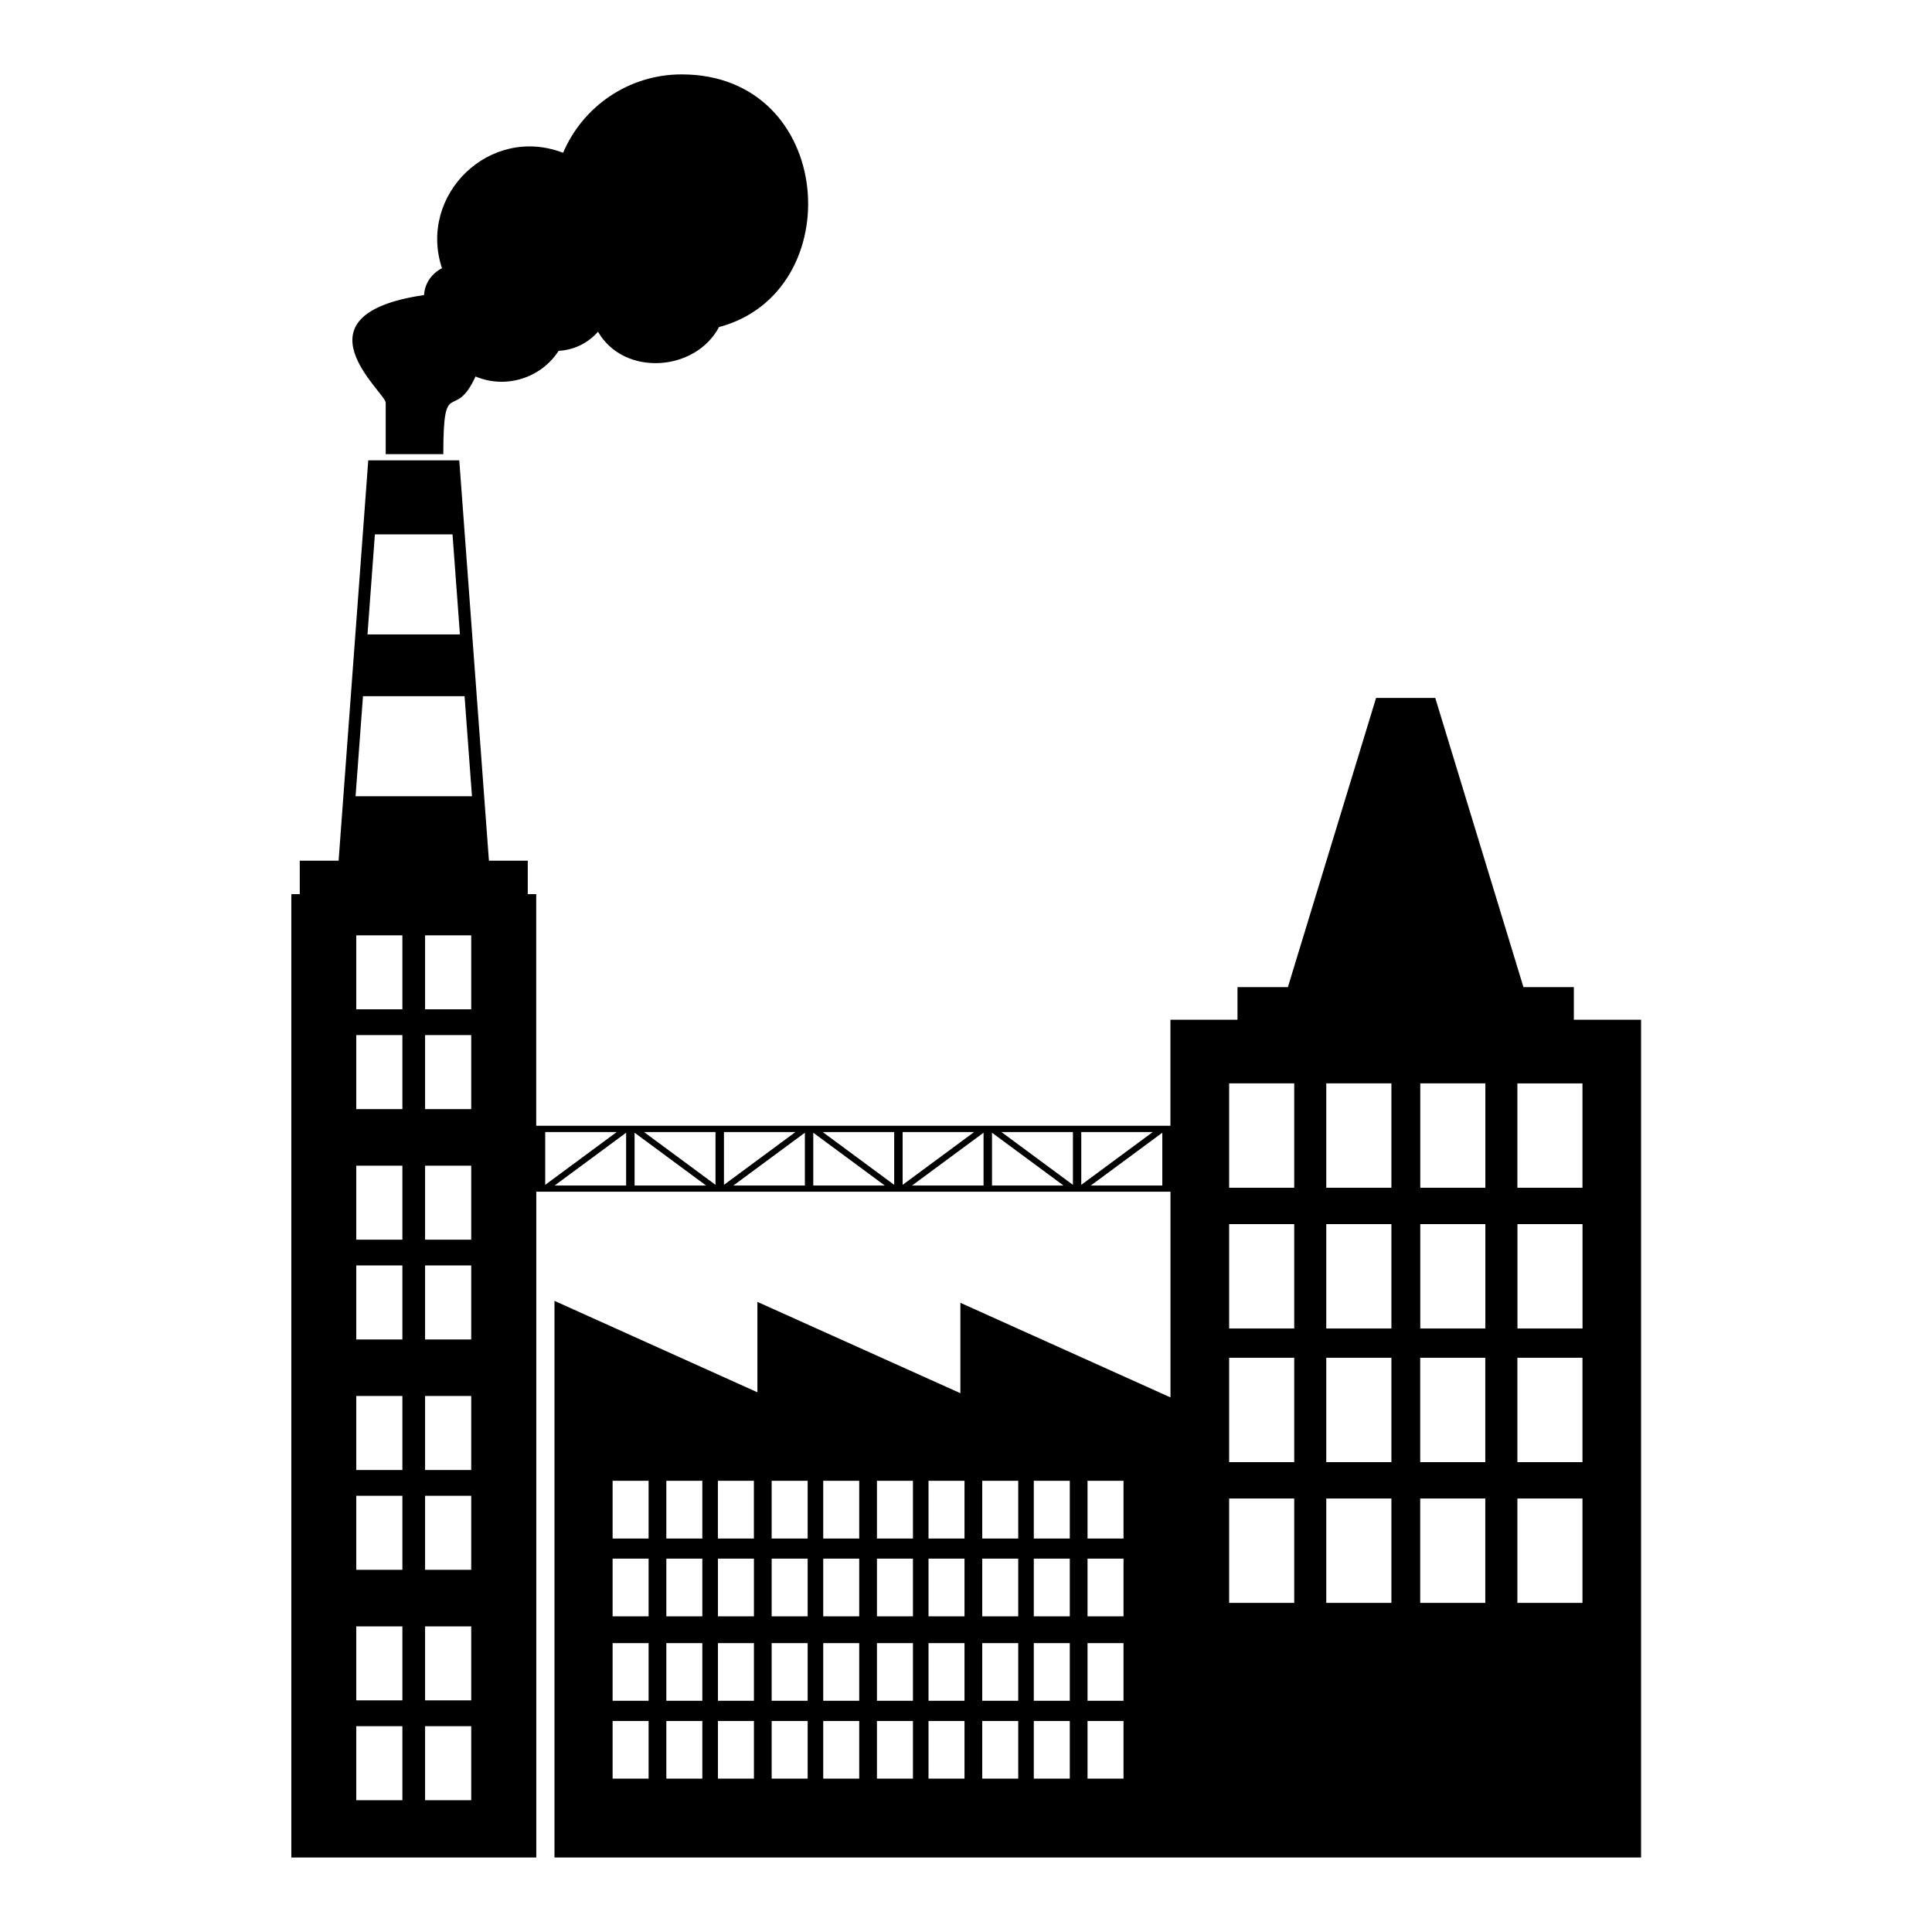<?xml version="1.0" encoding="UTF-8"?>
<!-- Uploaded to: SVG Repo, www.svgrepo.com, Generator: SVG Repo Mixer Tools -->
<svg fill="#000000" width="800px" height="800px" version="1.1" viewBox="144 144 512 512" xmlns="http://www.w3.org/2000/svg">
 <path d="m578.86 414.24h-17.773v-8.645h-13.359l-23.367-76.629h-15.688l-23.367 76.629h-13.359v8.645h-17.773v28.098h-168.07v-61.379h-2.238v-8.871h-10.293l-7.859-106.09h-24.121l-7.859 106.09h-10.293v8.871h-2.238v255.3h64.918v-176.45h168.07v54.52l-55.68-25.074v23.957l-53.793-24.199v23.957l-53.777-24.227v147.52h287.96v-222.03zm-322.48-192.06c0.195-3.266 2.16-5.758 4.746-7.106-6.422-19.422 12.695-38.074 32.102-30.578 5.184-12.211 17.289-20.781 31.406-20.781 40.809 0 44.68 57.738 9.914 66.957-6.289 11.863-25.195 13.164-32.074 1.238-2.57 2.934-6.273 4.852-10.43 5.062-4.731 7.301-14.055 10.156-22.023 6.801-5.684 12.41-8.539-0.664-8.539 20.586h-15.266v-13.648c0-2.66-25.512-23.293 10.188-28.52zm193.12 221.82h-18.953v13.996zm-142.06 0h-18.953v13.996zm-16.461 14.176h18.953v-13.996zm23.684-14.176c6.316 4.672 12.637 9.324 18.953 13.996v-13.996h-18.953zm16.461 14.176c-6.316-4.672-12.637-9.324-18.953-13.996v13.996h18.953zm23.684-14.176h-18.953v13.996c6.316-4.672 12.637-9.324 18.953-13.996zm-16.461 14.176h18.953v-13.996c-6.316 4.656-12.637 9.324-18.953 13.996zm23.668-14.176c6.316 4.672 12.637 9.324 18.953 13.996v-13.996h-18.953zm16.461 14.176c-6.316-4.672-12.637-9.324-18.953-13.996v13.996h18.953zm23.684-14.176h-18.953v13.996c6.316-4.672 12.637-9.324 18.953-13.996zm-16.461 14.176h18.953v-13.996c-6.316 4.656-12.637 9.324-18.953 13.996zm23.684-14.176c6.316 4.672 12.637 9.324 18.953 13.996v-13.996h-18.953zm16.461 14.176c-6.316-4.672-12.637-9.324-18.953-13.996v13.996h18.953zm7.227 0h18.953v-13.996zm-191.67-146.05h24.484l-1.965-26.512h-20.57l-1.965 26.512zm25.711 16.367h-26.918l-1.965 26.512h30.848zm-28.703 170.48h12.227v-19.617h-12.227v19.617zm0-61.047h12.227v-19.617h-12.227v19.617zm18.242-26.449h12.227v-19.602h-12.227v19.602zm0 26.449h12.227v-19.617h-12.227v19.617zm-18.242-26.449h12.227v-19.602h-12.227v19.602zm0 209.59h12.227v-19.617h-12.227v19.617zm18.242-26.449h12.227v-19.617h-12.227v19.617zm0 26.449h12.227v-19.617h-12.227v19.617zm-18.242-26.449h12.227v-19.617h-12.227v19.617zm0-34.598h12.227v-19.617h-12.227v19.617zm18.242-26.449h12.227v-19.617h-12.227v19.617zm0 26.449h12.227v-19.617h-12.227v19.617zm-18.242-26.449h12.227v-19.617h-12.227v19.617zm18.242-61.047h12.227v-19.602h-12.227v19.602zm0 26.449h12.227v-19.617h-12.227v19.617zm-18.242-26.449h12.227v-19.602h-12.227v19.602zm95.84 63.902h9.539v15.297h-9.539v-15.297zm-27.902 0h9.539v15.297h-9.539v-15.297zm0 43.016h9.539v15.281h-9.539v-15.281zm14.238 20.633h9.539v15.281h-9.539v-15.281zm0-20.633h9.539v15.281h-9.539v-15.281zm-14.238 20.633h9.539v15.281h-9.539v-15.281zm14.238-43.016h9.539v15.281h-9.539v-15.281zm0-20.633h9.539v15.297h-9.539v-15.297zm-14.238 20.633h9.539v15.281h-9.539v-15.281zm111.62-20.633h9.539v15.297h-9.539v-15.297zm0 43.016h9.539v15.281h-9.539v-15.281zm14.238 20.633h9.539v15.281h-9.539v-15.281zm0-20.633h9.539v15.281h-9.539v-15.281zm-14.238 20.633h9.539v15.281h-9.539v-15.281zm14.238-43.016h9.539v15.281h-9.539v-15.281zm0-20.633h9.539v15.297h-9.539v-15.297zm-14.238 20.633h9.539v15.281h-9.539v-15.281zm-27.902-20.633h9.539v15.297h-9.539v-15.297zm0 43.016h9.539v15.281h-9.539v-15.281zm14.238 20.633h9.539v15.281h-9.539v-15.281zm0-20.633h9.539v15.281h-9.539v-15.281zm-14.238 20.633h9.539v15.281h-9.539v-15.281zm14.238-43.016h9.539v15.281h-9.539v-15.281zm0-20.633h9.539v15.297h-9.539v-15.297zm-14.238 20.633h9.539v15.281h-9.539v-15.281zm-27.902-20.633h9.539v15.297h-9.539v-15.297zm0 43.016h9.539v15.281h-9.539v-15.281zm14.238 20.633h9.539v15.281h-9.539v-15.281zm0-20.633h9.539v15.281h-9.539v-15.281zm-14.238 20.633h9.539v15.281h-9.539v-15.281zm14.238-43.016h9.539v15.281h-9.539v-15.281zm0-20.633h9.539v15.297h-9.539v-15.297zm-14.238 20.633h9.539v15.281h-9.539v-15.281zm-27.902 22.383h9.539v15.281h-9.539v-15.281zm14.238 20.633h9.539v15.281h-9.539v-15.281zm0-20.633h9.539v15.281h-9.539v-15.281zm-14.238 20.633h9.539v15.281h-9.539v-15.281zm14.238-43.016h9.539v15.281h-9.539v-15.281zm0-20.633h9.539v15.297h-9.539v-15.297zm-14.238 20.633h9.539v15.281h-9.539v-15.281zm229.11-125.95h-17.246v27.66h17.246v-27.66zm-50.633 72.715h-17.262v27.66h17.262v-27.66zm-25.754 37.301h-17.246v27.66h17.246zm0-37.301h-17.246v27.66h17.246v-27.66zm25.754 37.301h-17.262v27.66h17.262v-27.66zm50.633-37.301h-17.246v27.66h17.246v-27.66zm-25.754 37.301h-17.246v27.66h17.246zm0-37.301h-17.246v27.66h17.246v-27.66zm25.754 37.301h-17.246v27.66h17.246v-27.66zm-50.633-110.02h-17.262v27.66h17.262v-27.66zm-25.754 37.301h-17.246v27.66h17.246zm0-37.301h-17.246v27.66h17.246v-27.66zm25.754 37.301h-17.262v27.66h17.262v-27.66zm24.895 0h-17.246v27.66h17.246zm0-37.301h-17.246v27.66h17.246v-27.66zm25.754 37.301h-17.246v27.66h17.246v-27.66z" fill-rule="evenodd"/>
</svg>